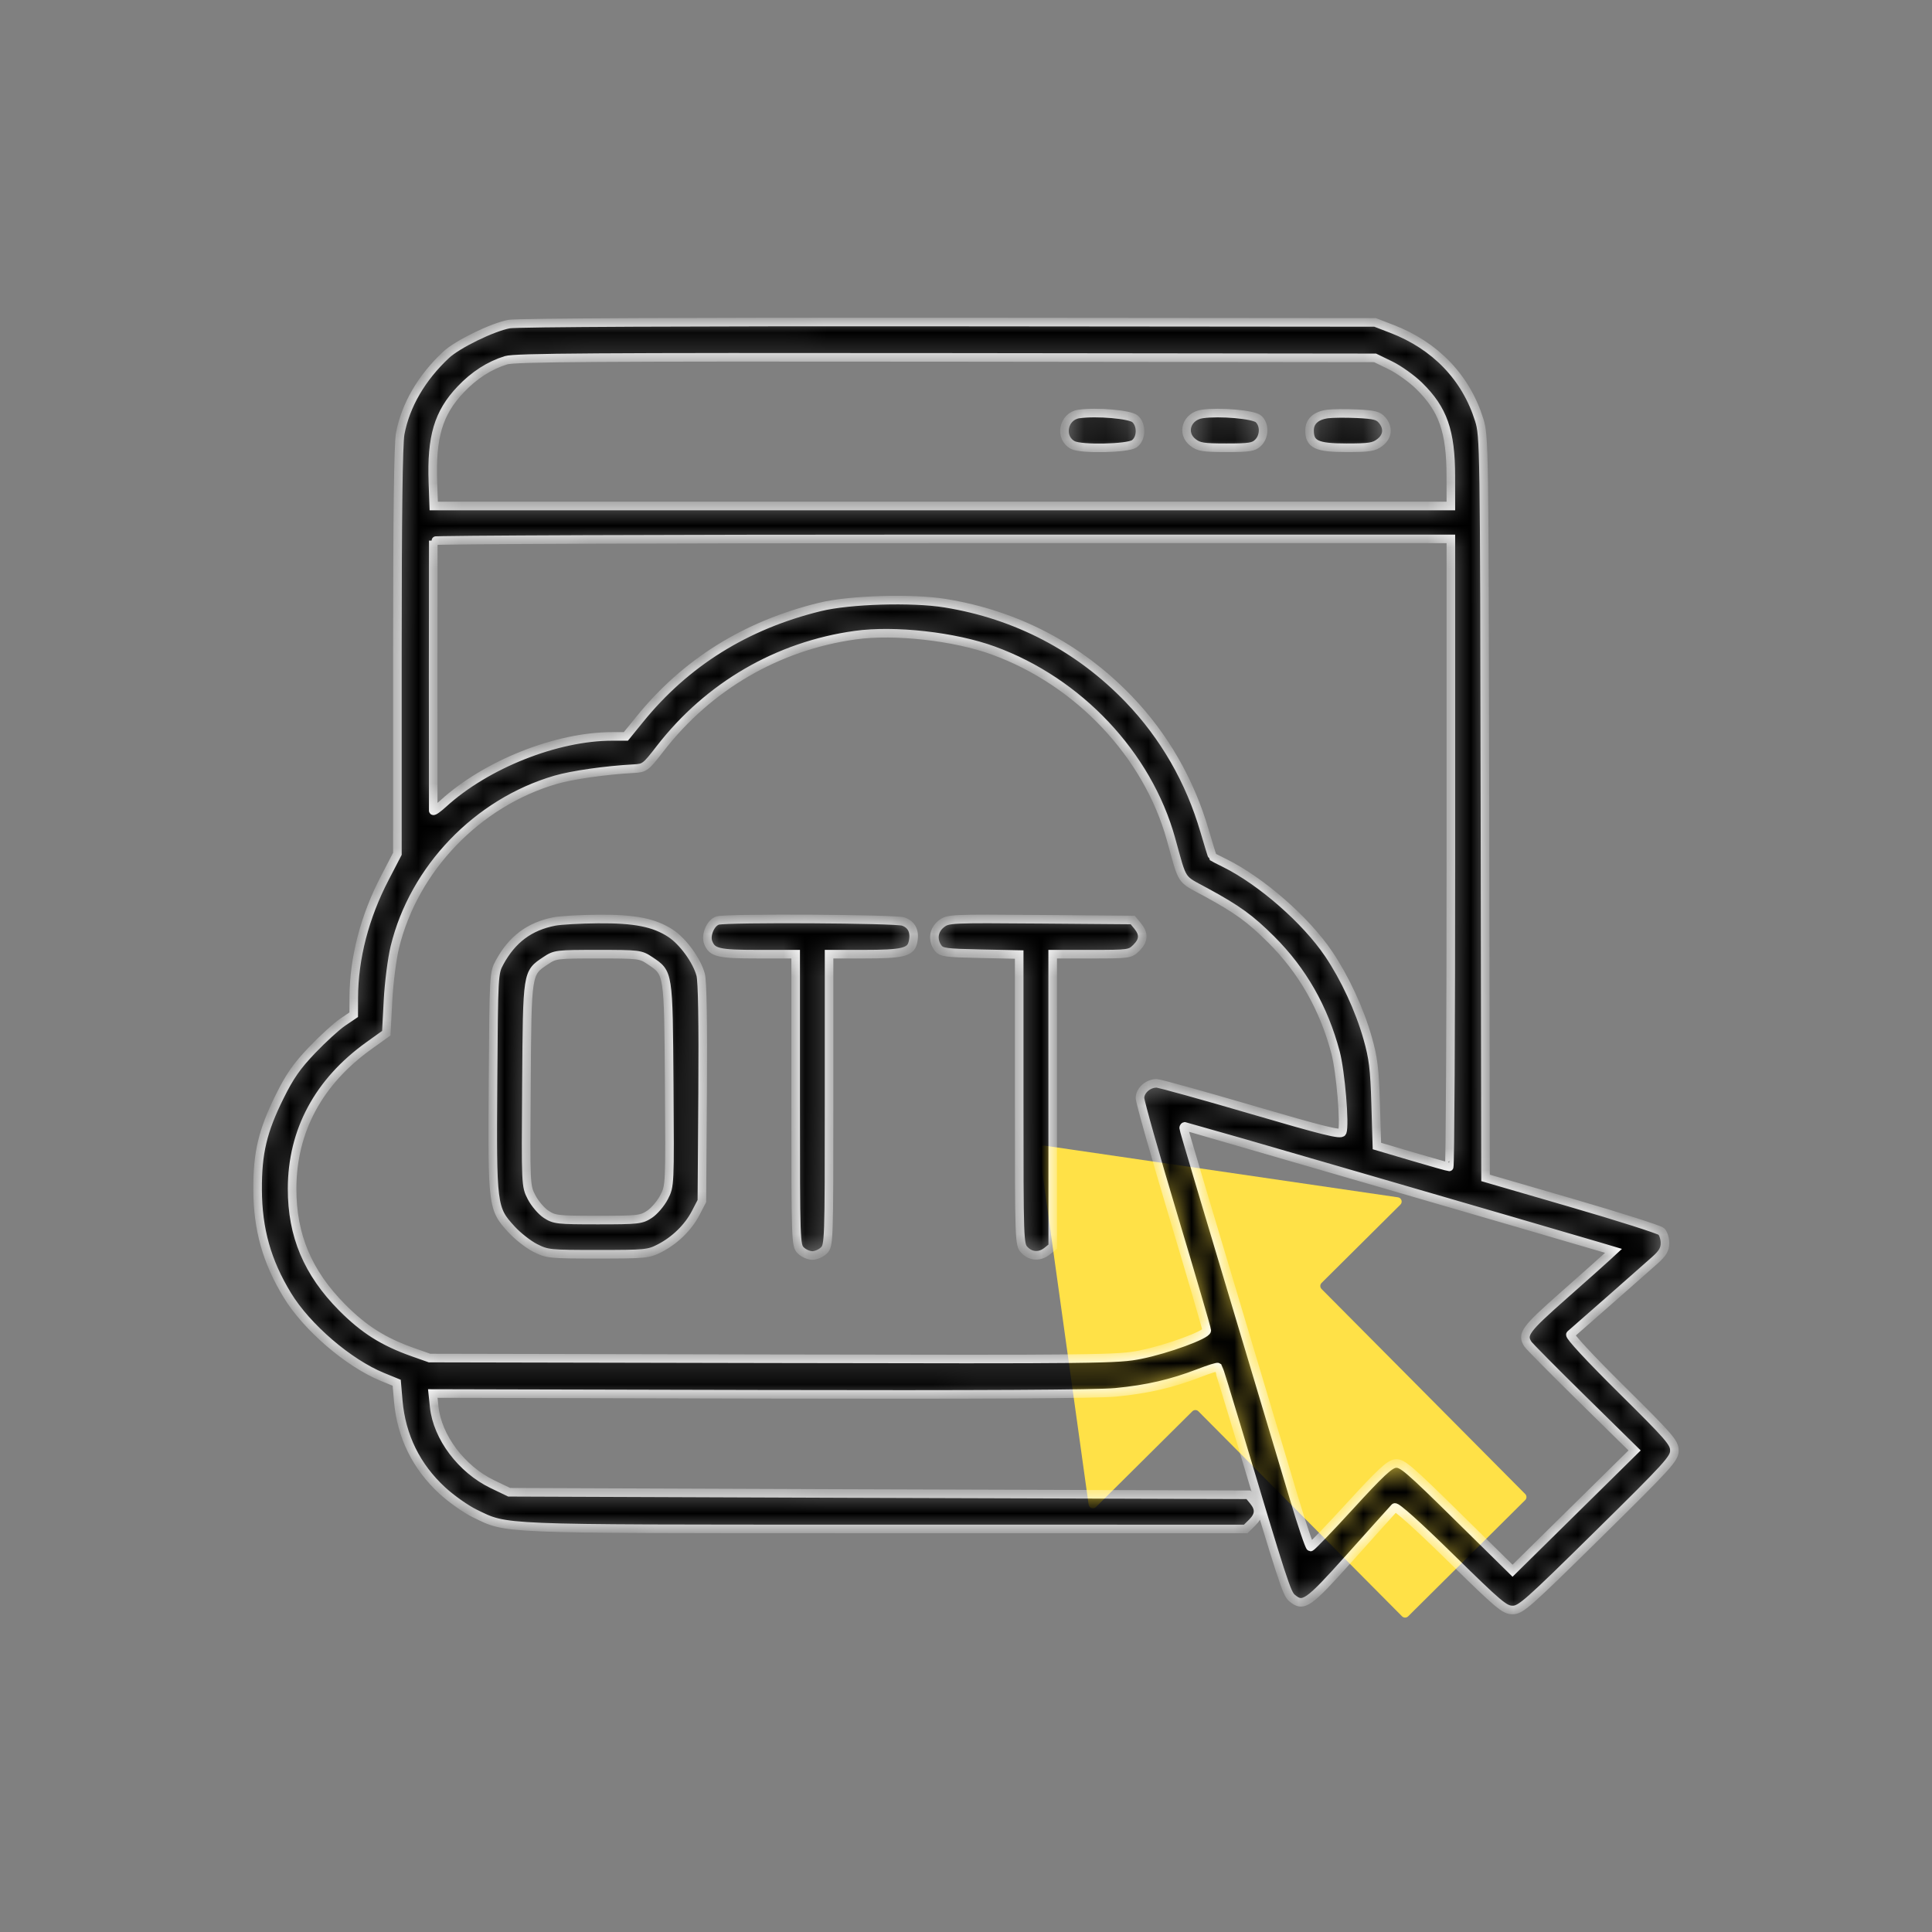 <svg width="90" height="90" viewBox="0 0 90 90" fill="none" xmlns="http://www.w3.org/2000/svg">
<rect x="0" y="0" width="90" height="90" fill="#808080" stroke="none"/>
<path d="M65.313 75.295L55.827 65.745C55.749 65.666 55.622 65.666 55.544 65.744L51.052 70.205C50.935 70.321 50.736 70.254 50.713 70.091L48.413 53.59C48.394 53.459 48.508 53.346 48.639 53.365L65.124 55.776C65.287 55.8 65.353 56 65.236 56.116L61.564 59.764C61.486 59.841 61.485 59.968 61.563 60.046L71.05 69.597C71.128 69.675 71.127 69.802 71.049 69.88L65.596 75.296C65.518 75.374 65.391 75.373 65.313 75.295Z" fill="#FFE147"/>
<mask id="path-2-inside-1_7925_1520" fill="white">
<path fill-rule="evenodd" clip-rule="evenodd" d="M23.719 15.096C22.933 15.243 21.316 16.032 20.784 16.527C19.641 17.591 18.892 18.878 18.643 20.204C18.556 20.671 18.512 24.018 18.512 30.337V39.774L17.926 40.902C16.983 42.715 16.486 44.635 16.48 46.478L16.478 47.269L15.959 47.621C15.674 47.814 15.032 48.4 14.534 48.922C13.824 49.665 13.498 50.134 13.028 51.082C12.233 52.69 11.992 53.704 12 55.419C12.008 57.269 12.429 58.764 13.383 60.333C14.291 61.827 16.235 63.497 17.819 64.144L18.48 64.414L18.552 65.254C18.693 66.895 19.39 68.317 20.602 69.433C21.024 69.823 21.71 70.306 22.125 70.507C23.65 71.245 23.059 71.221 39.793 71.223L58.03 71.225L58.324 70.936C58.677 70.588 58.696 70.285 58.389 69.912L58.16 69.633L39.44 69.574L23.719 69.515L22.932 69.136C21.499 68.444 20.374 66.948 20.226 65.534L20.161 64.915L35.406 64.951C45.611 64.975 51.085 64.945 51.967 64.861C53.436 64.72 54.583 64.455 55.847 63.967C56.314 63.786 56.717 63.66 56.742 63.687C56.766 63.713 57.176 65.036 57.651 66.625C59.77 73.715 59.938 74.232 60.185 74.44C60.715 74.883 60.93 74.733 62.859 72.581C63.32 72.067 63.96 71.353 64.282 70.994C64.603 70.635 64.914 70.29 64.971 70.228C65.034 70.159 66.054 71.075 67.564 72.557C69.833 74.783 70.09 75 70.464 75C70.842 75 71.152 74.726 74.437 71.489C77.722 68.252 78 67.946 78 67.573C78 67.205 77.78 66.951 75.521 64.716C74.063 63.272 73.09 62.223 73.157 62.166C73.397 61.962 76.635 59.116 77.087 58.71C77.451 58.385 77.561 58.197 77.561 57.908C77.561 57.701 77.485 57.457 77.392 57.367C77.298 57.277 75.418 56.678 73.212 56.037L69.203 54.871L69.174 37.599C69.147 20.705 69.141 20.31 68.907 19.56C68.29 17.584 66.864 16.098 64.835 15.319L64.056 15.019L44.187 15.002C32.082 14.991 24.084 15.028 23.719 15.096ZM23.574 16.782C22.798 17.022 22.091 17.476 21.462 18.139C20.421 19.235 20.091 20.341 20.167 22.48L20.205 23.571H43.896H67.587L67.585 22.185C67.583 20.091 67.224 19.066 66.107 17.973C65.769 17.642 65.169 17.213 64.774 17.02L64.056 16.671L44.067 16.648C27.773 16.63 23.985 16.655 23.574 16.782ZM50.26 19.285C49.528 19.387 49.332 20.392 49.978 20.733C50.364 20.936 52.522 20.892 52.838 20.674C53.177 20.44 53.199 19.8 52.877 19.513C52.643 19.304 51.096 19.169 50.26 19.285ZM56.008 19.284C55.278 19.388 55.018 20.183 55.574 20.613C55.847 20.825 56.056 20.858 57.13 20.858C58.211 20.858 58.401 20.828 58.61 20.622C58.911 20.325 58.918 19.777 58.625 19.515C58.392 19.307 56.821 19.169 56.008 19.284ZM61.841 19.286C61.3 19.36 61.004 19.63 61.004 20.05C61.004 20.703 61.333 20.858 62.723 20.858C63.797 20.858 64.006 20.825 64.279 20.613C64.645 20.33 64.686 19.932 64.385 19.571C64.21 19.361 64.017 19.312 63.218 19.274C62.691 19.25 62.072 19.255 61.841 19.286ZM20.184 25.193C20.177 25.325 20.176 37.651 20.182 37.76C20.186 37.811 20.398 37.662 20.654 37.428C22.65 35.608 25.931 34.305 28.517 34.305H29.155L29.801 33.509C31.947 30.862 34.739 29.121 38.196 28.274C39.575 27.936 42.483 27.849 44.026 28.099C47.351 28.637 50.27 30.165 52.588 32.577C54.232 34.289 55.432 36.375 56.112 38.704C56.303 39.357 56.471 39.902 56.487 39.915C56.502 39.928 56.757 40.058 57.054 40.205C58.76 41.052 60.83 42.862 61.891 44.433C62.65 45.56 63.33 47.026 63.708 48.354C63.973 49.282 64.034 49.782 64.083 51.424L64.142 53.386L65.786 53.872C66.689 54.139 67.464 54.358 67.508 54.358C67.551 54.358 67.587 47.776 67.587 39.731V25.104H43.887C30.853 25.104 20.186 25.144 20.184 25.193ZM39.843 29.587C36.227 30.09 33.008 31.962 30.754 34.872C30.078 35.745 30.032 35.781 29.519 35.808C28.21 35.879 26.644 36.102 25.874 36.328C22.232 37.394 19.284 40.464 18.393 44.117C18.262 44.657 18.118 45.78 18.075 46.614L17.995 48.131L17.182 48.714C14.839 50.393 13.611 52.68 13.607 55.371C13.603 57.552 14.337 59.293 15.939 60.908C16.954 61.93 17.862 62.504 19.231 62.988L20.009 63.263L36.017 63.295C51.335 63.326 52.074 63.318 53.133 63.104C54.381 62.852 56.216 62.179 56.216 61.974C56.216 61.9 55.516 59.506 54.661 56.654C53.806 53.801 53.106 51.325 53.105 51.15C53.104 50.799 53.483 50.464 53.879 50.467C54.012 50.468 55.997 51.018 58.29 51.69C61.683 52.684 62.472 52.879 62.527 52.738C62.659 52.4 62.45 49.919 62.215 49.029C61.669 46.964 60.673 45.216 59.217 43.767C58.236 42.79 57.645 42.362 56.166 41.557C54.96 40.901 55.123 41.151 54.548 39.082C53.457 35.156 50.254 31.756 46.281 30.307C44.467 29.645 41.672 29.332 39.843 29.587ZM25.829 42.925C24.668 43.15 23.857 43.756 23.271 44.836C23.005 45.327 23 45.401 22.966 50.389C22.926 56.191 22.939 56.296 23.824 57.265C24.112 57.581 24.611 57.972 24.931 58.134C25.494 58.417 25.598 58.427 27.849 58.427C30.061 58.427 30.211 58.413 30.721 58.152C31.439 57.785 32.059 57.179 32.409 56.504L32.696 55.95L32.731 50.908C32.753 47.637 32.721 45.704 32.639 45.405C32.459 44.742 31.818 43.859 31.245 43.482C30.48 42.977 29.564 42.796 27.853 42.811C27.028 42.818 26.117 42.869 25.829 42.925ZM33.443 42.88C33.114 42.964 32.854 43.553 32.99 43.905C33.174 44.381 33.467 44.449 35.322 44.449H37.065V51.232C37.065 57.857 37.07 58.02 37.304 58.25C37.436 58.38 37.678 58.486 37.843 58.486C38.008 58.486 38.25 58.38 38.382 58.25C38.615 58.02 38.621 57.857 38.621 51.232V44.449H40.229C42.024 44.449 42.409 44.361 42.52 43.923C42.647 43.425 42.488 43.07 42.075 42.928C41.706 42.801 33.918 42.757 33.443 42.88ZM43.849 43.038C43.488 43.318 43.424 43.792 43.698 44.161C43.851 44.367 44.049 44.394 45.673 44.428L47.478 44.466V51.218C47.478 57.85 47.483 57.974 47.722 58.228C48.017 58.539 48.438 58.56 48.785 58.28L49.041 58.073L49.039 51.261L49.038 44.449H50.837C52.587 44.449 52.644 44.441 52.93 44.16C53.283 43.812 53.302 43.509 52.995 43.135L52.766 42.857L48.468 42.823C44.252 42.79 44.164 42.794 43.849 43.038ZM25.424 44.748C24.547 45.335 24.561 45.246 24.523 50.524C24.49 55.234 24.49 55.243 24.763 55.772C24.913 56.063 25.219 56.422 25.442 56.568C25.824 56.818 25.973 56.835 27.849 56.835C29.724 56.835 29.873 56.818 30.255 56.568C30.478 56.422 30.784 56.063 30.934 55.772C31.207 55.243 31.207 55.234 31.174 50.524C31.136 45.246 31.15 45.335 30.273 44.748C29.841 44.458 29.768 44.449 27.849 44.449C25.929 44.449 25.856 44.458 25.424 44.748ZM55.139 52.548C55.139 52.615 55.994 55.485 60.278 69.787C60.653 71.039 61 72.064 61.049 72.064C61.098 72.064 61.931 71.199 62.899 70.141C64.295 68.615 64.73 68.209 65.005 68.178C65.314 68.143 65.62 68.404 67.905 70.655L70.46 73.17L73.302 70.369L76.145 67.567L73.716 65.179C72.381 63.865 71.237 62.711 71.175 62.614C70.882 62.157 71.047 61.931 72.823 60.362C73.794 59.504 74.718 58.682 74.875 58.535L75.162 58.27L74.516 58.078C71.873 57.296 55.257 52.47 55.205 52.47C55.168 52.47 55.139 52.505 55.139 52.548Z"/>
</mask>
<path fill-rule="evenodd" clip-rule="evenodd" d="M23.719 15.096C22.933 15.243 21.316 16.032 20.784 16.527C19.641 17.591 18.892 18.878 18.643 20.204C18.556 20.671 18.512 24.018 18.512 30.337V39.774L17.926 40.902C16.983 42.715 16.486 44.635 16.48 46.478L16.478 47.269L15.959 47.621C15.674 47.814 15.032 48.4 14.534 48.922C13.824 49.665 13.498 50.134 13.028 51.082C12.233 52.69 11.992 53.704 12 55.419C12.008 57.269 12.429 58.764 13.383 60.333C14.291 61.827 16.235 63.497 17.819 64.144L18.48 64.414L18.552 65.254C18.693 66.895 19.39 68.317 20.602 69.433C21.024 69.823 21.71 70.306 22.125 70.507C23.65 71.245 23.059 71.221 39.793 71.223L58.03 71.225L58.324 70.936C58.677 70.588 58.696 70.285 58.389 69.912L58.16 69.633L39.44 69.574L23.719 69.515L22.932 69.136C21.499 68.444 20.374 66.948 20.226 65.534L20.161 64.915L35.406 64.951C45.611 64.975 51.085 64.945 51.967 64.861C53.436 64.72 54.583 64.455 55.847 63.967C56.314 63.786 56.717 63.66 56.742 63.687C56.766 63.713 57.176 65.036 57.651 66.625C59.77 73.715 59.938 74.232 60.185 74.44C60.715 74.883 60.93 74.733 62.859 72.581C63.32 72.067 63.96 71.353 64.282 70.994C64.603 70.635 64.914 70.29 64.971 70.228C65.034 70.159 66.054 71.075 67.564 72.557C69.833 74.783 70.09 75 70.464 75C70.842 75 71.152 74.726 74.437 71.489C77.722 68.252 78 67.946 78 67.573C78 67.205 77.78 66.951 75.521 64.716C74.063 63.272 73.09 62.223 73.157 62.166C73.397 61.962 76.635 59.116 77.087 58.71C77.451 58.385 77.561 58.197 77.561 57.908C77.561 57.701 77.485 57.457 77.392 57.367C77.298 57.277 75.418 56.678 73.212 56.037L69.203 54.871L69.174 37.599C69.147 20.705 69.141 20.31 68.907 19.56C68.29 17.584 66.864 16.098 64.835 15.319L64.056 15.019L44.187 15.002C32.082 14.991 24.084 15.028 23.719 15.096ZM23.574 16.782C22.798 17.022 22.091 17.476 21.462 18.139C20.421 19.235 20.091 20.341 20.167 22.48L20.205 23.571H43.896H67.587L67.585 22.185C67.583 20.091 67.224 19.066 66.107 17.973C65.769 17.642 65.169 17.213 64.774 17.02L64.056 16.671L44.067 16.648C27.773 16.63 23.985 16.655 23.574 16.782ZM50.26 19.285C49.528 19.387 49.332 20.392 49.978 20.733C50.364 20.936 52.522 20.892 52.838 20.674C53.177 20.44 53.199 19.8 52.877 19.513C52.643 19.304 51.096 19.169 50.26 19.285ZM56.008 19.284C55.278 19.388 55.018 20.183 55.574 20.613C55.847 20.825 56.056 20.858 57.13 20.858C58.211 20.858 58.401 20.828 58.61 20.622C58.911 20.325 58.918 19.777 58.625 19.515C58.392 19.307 56.821 19.169 56.008 19.284ZM61.841 19.286C61.3 19.36 61.004 19.63 61.004 20.05C61.004 20.703 61.333 20.858 62.723 20.858C63.797 20.858 64.006 20.825 64.279 20.613C64.645 20.33 64.686 19.932 64.385 19.571C64.21 19.361 64.017 19.312 63.218 19.274C62.691 19.25 62.072 19.255 61.841 19.286ZM20.184 25.193C20.177 25.325 20.176 37.651 20.182 37.76C20.186 37.811 20.398 37.662 20.654 37.428C22.65 35.608 25.931 34.305 28.517 34.305H29.155L29.801 33.509C31.947 30.862 34.739 29.121 38.196 28.274C39.575 27.936 42.483 27.849 44.026 28.099C47.351 28.637 50.27 30.165 52.588 32.577C54.232 34.289 55.432 36.375 56.112 38.704C56.303 39.357 56.471 39.902 56.487 39.915C56.502 39.928 56.757 40.058 57.054 40.205C58.76 41.052 60.83 42.862 61.891 44.433C62.65 45.56 63.33 47.026 63.708 48.354C63.973 49.282 64.034 49.782 64.083 51.424L64.142 53.386L65.786 53.872C66.689 54.139 67.464 54.358 67.508 54.358C67.551 54.358 67.587 47.776 67.587 39.731V25.104H43.887C30.853 25.104 20.186 25.144 20.184 25.193ZM39.843 29.587C36.227 30.09 33.008 31.962 30.754 34.872C30.078 35.745 30.032 35.781 29.519 35.808C28.21 35.879 26.644 36.102 25.874 36.328C22.232 37.394 19.284 40.464 18.393 44.117C18.262 44.657 18.118 45.78 18.075 46.614L17.995 48.131L17.182 48.714C14.839 50.393 13.611 52.68 13.607 55.371C13.603 57.552 14.337 59.293 15.939 60.908C16.954 61.93 17.862 62.504 19.231 62.988L20.009 63.263L36.017 63.295C51.335 63.326 52.074 63.318 53.133 63.104C54.381 62.852 56.216 62.179 56.216 61.974C56.216 61.9 55.516 59.506 54.661 56.654C53.806 53.801 53.106 51.325 53.105 51.15C53.104 50.799 53.483 50.464 53.879 50.467C54.012 50.468 55.997 51.018 58.29 51.69C61.683 52.684 62.472 52.879 62.527 52.738C62.659 52.4 62.45 49.919 62.215 49.029C61.669 46.964 60.673 45.216 59.217 43.767C58.236 42.79 57.645 42.362 56.166 41.557C54.96 40.901 55.123 41.151 54.548 39.082C53.457 35.156 50.254 31.756 46.281 30.307C44.467 29.645 41.672 29.332 39.843 29.587ZM25.829 42.925C24.668 43.15 23.857 43.756 23.271 44.836C23.005 45.327 23 45.401 22.966 50.389C22.926 56.191 22.939 56.296 23.824 57.265C24.112 57.581 24.611 57.972 24.931 58.134C25.494 58.417 25.598 58.427 27.849 58.427C30.061 58.427 30.211 58.413 30.721 58.152C31.439 57.785 32.059 57.179 32.409 56.504L32.696 55.95L32.731 50.908C32.753 47.637 32.721 45.704 32.639 45.405C32.459 44.742 31.818 43.859 31.245 43.482C30.48 42.977 29.564 42.796 27.853 42.811C27.028 42.818 26.117 42.869 25.829 42.925ZM33.443 42.88C33.114 42.964 32.854 43.553 32.99 43.905C33.174 44.381 33.467 44.449 35.322 44.449H37.065V51.232C37.065 57.857 37.07 58.02 37.304 58.25C37.436 58.38 37.678 58.486 37.843 58.486C38.008 58.486 38.25 58.38 38.382 58.25C38.615 58.02 38.621 57.857 38.621 51.232V44.449H40.229C42.024 44.449 42.409 44.361 42.52 43.923C42.647 43.425 42.488 43.07 42.075 42.928C41.706 42.801 33.918 42.757 33.443 42.88ZM43.849 43.038C43.488 43.318 43.424 43.792 43.698 44.161C43.851 44.367 44.049 44.394 45.673 44.428L47.478 44.466V51.218C47.478 57.85 47.483 57.974 47.722 58.228C48.017 58.539 48.438 58.56 48.785 58.28L49.041 58.073L49.039 51.261L49.038 44.449H50.837C52.587 44.449 52.644 44.441 52.93 44.16C53.283 43.812 53.302 43.509 52.995 43.135L52.766 42.857L48.468 42.823C44.252 42.79 44.164 42.794 43.849 43.038ZM25.424 44.748C24.547 45.335 24.561 45.246 24.523 50.524C24.49 55.234 24.49 55.243 24.763 55.772C24.913 56.063 25.219 56.422 25.442 56.568C25.824 56.818 25.973 56.835 27.849 56.835C29.724 56.835 29.873 56.818 30.255 56.568C30.478 56.422 30.784 56.063 30.934 55.772C31.207 55.243 31.207 55.234 31.174 50.524C31.136 45.246 31.15 45.335 30.273 44.748C29.841 44.458 29.768 44.449 27.849 44.449C25.929 44.449 25.856 44.458 25.424 44.748ZM55.139 52.548C55.139 52.615 55.994 55.485 60.278 69.787C60.653 71.039 61 72.064 61.049 72.064C61.098 72.064 61.931 71.199 62.899 70.141C64.295 68.615 64.73 68.209 65.005 68.178C65.314 68.143 65.62 68.404 67.905 70.655L70.46 73.17L73.302 70.369L76.145 67.567L73.716 65.179C72.381 63.865 71.237 62.711 71.175 62.614C70.882 62.157 71.047 61.931 72.823 60.362C73.794 59.504 74.718 58.682 74.875 58.535L75.162 58.27L74.516 58.078C71.873 57.296 55.257 52.47 55.205 52.47C55.168 52.47 55.139 52.505 55.139 52.548Z" fill="black" stroke="white" stroke-width="0.4" mask="url(#path-2-inside-1_7925_1520)"/>
</svg>
